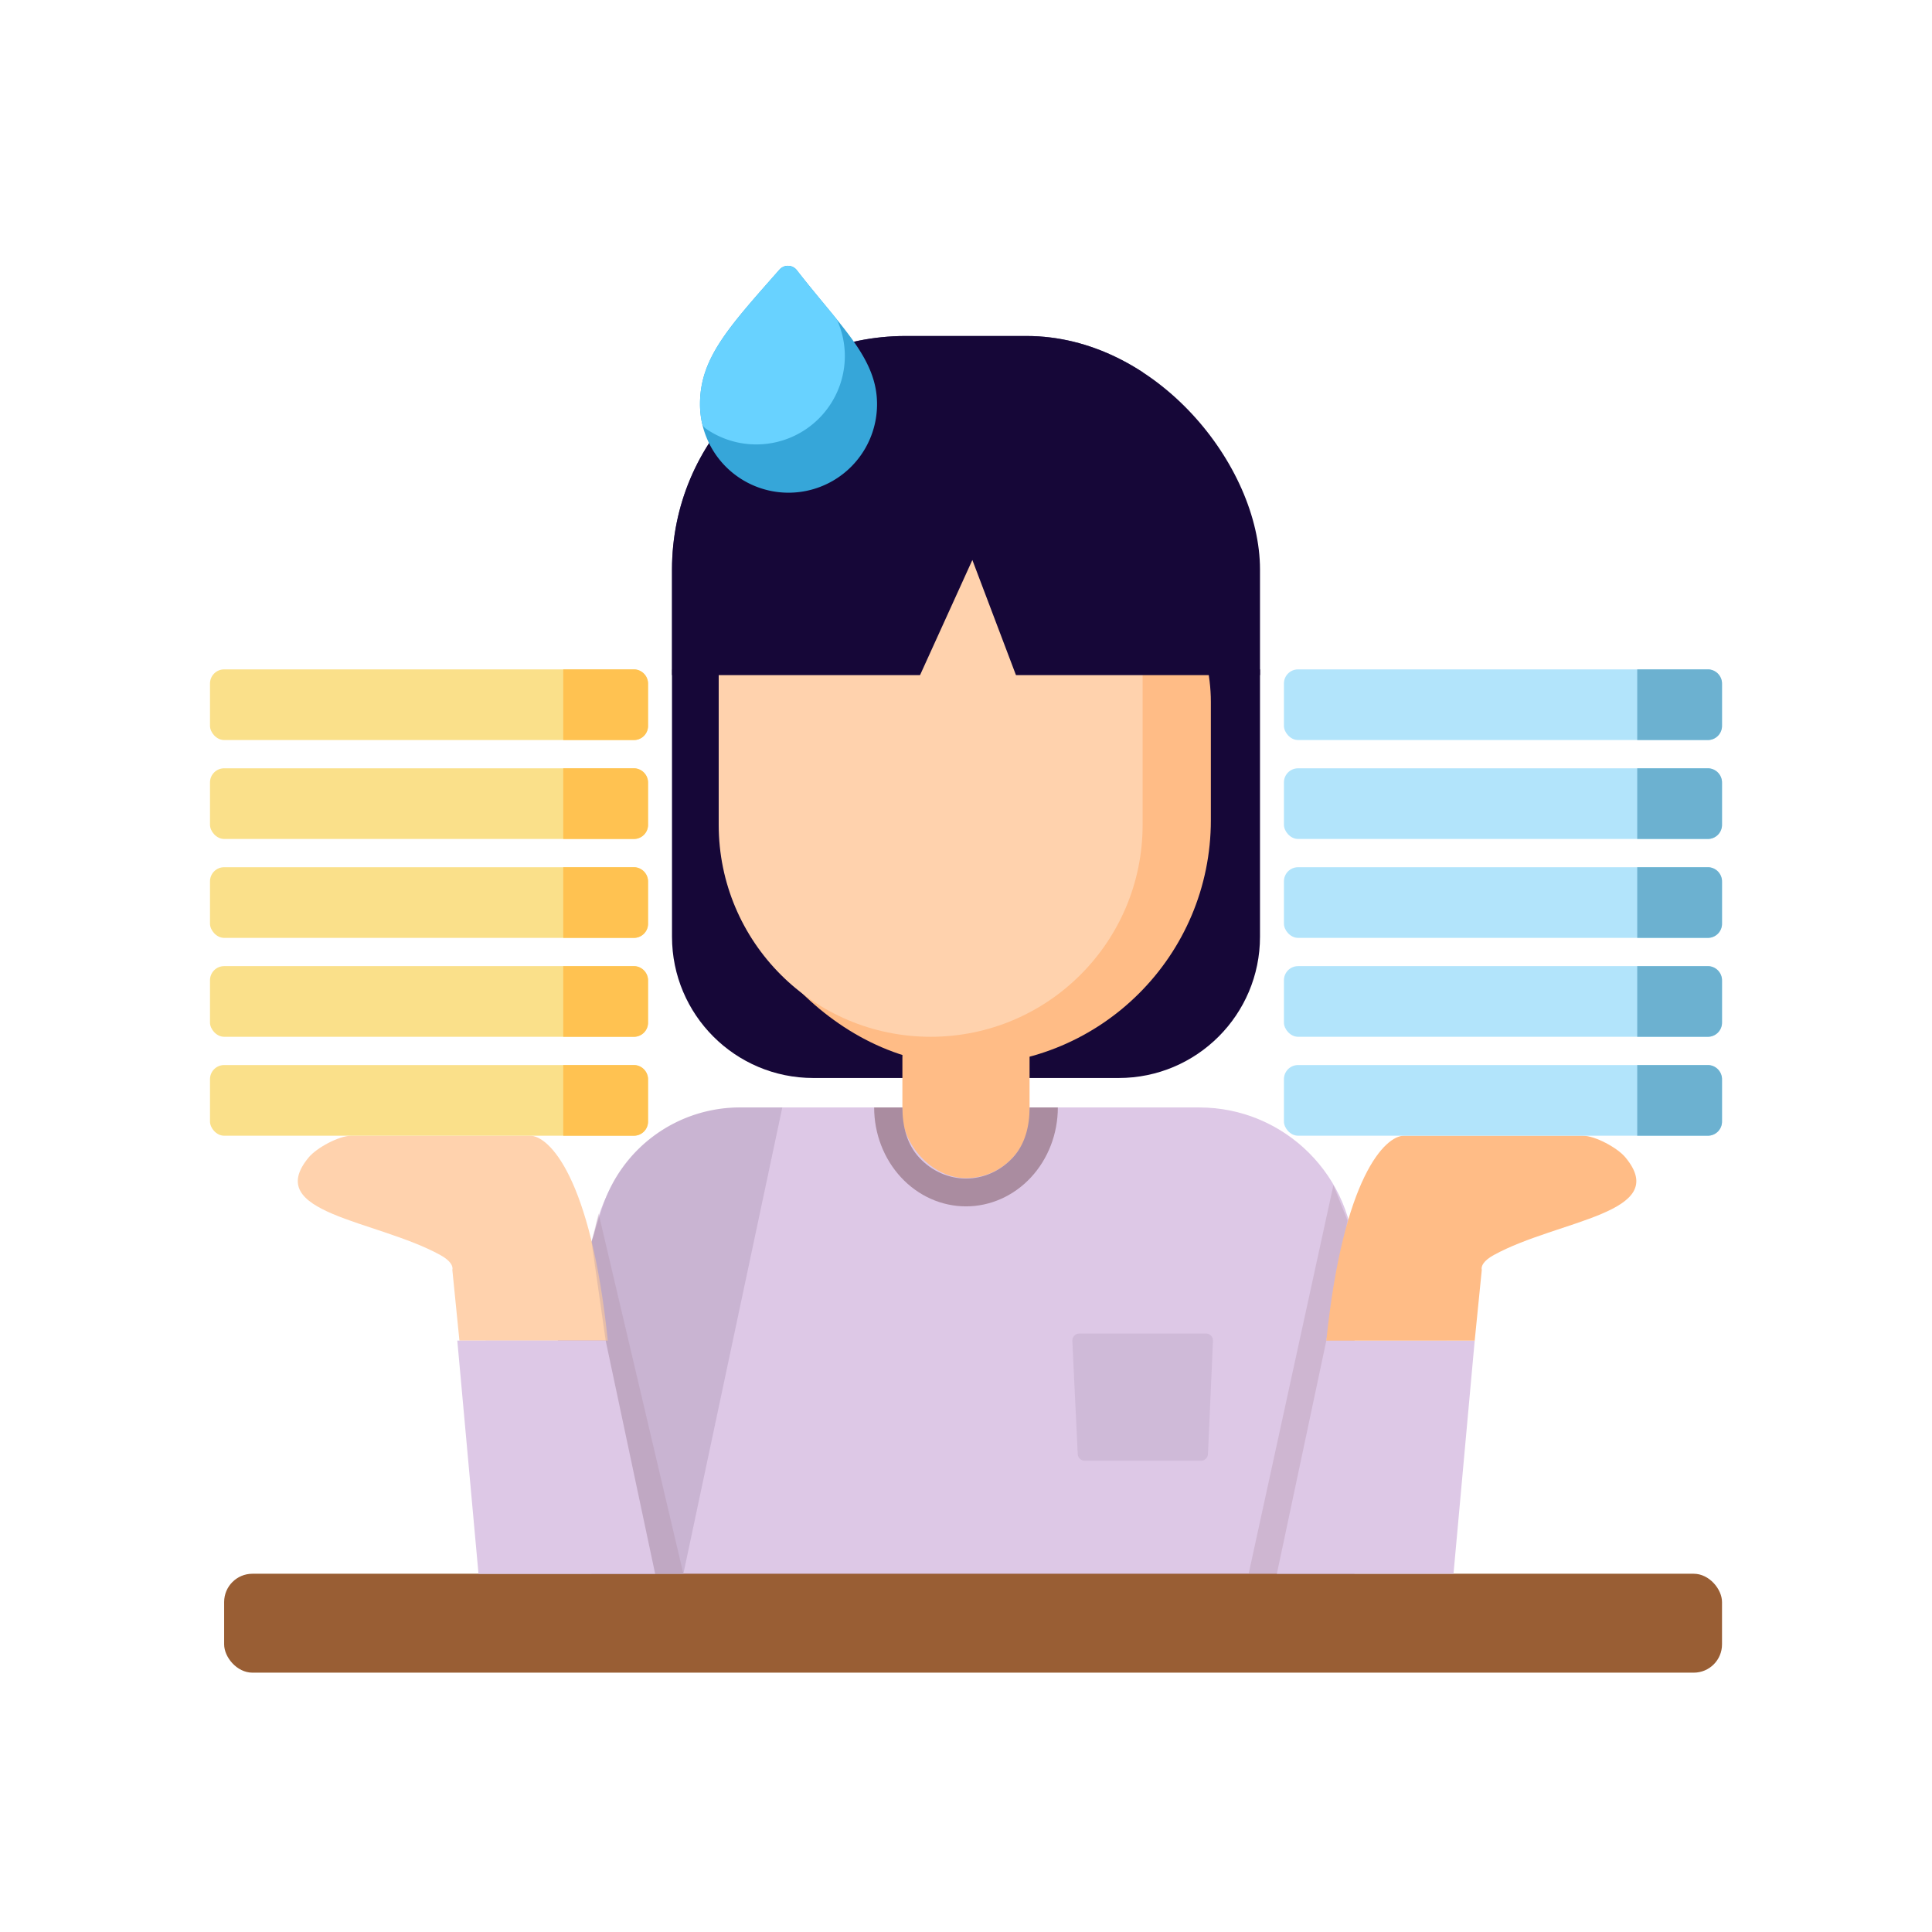 <svg xmlns="http://www.w3.org/2000/svg" width="138" height="138" fill="none"><g clip-path="url(#a)"><path fill="#160738" d="M48 40.678C48 31.467 55.467 24 64.678 24h8.644C82.533 24 90 31.467 90 40.678v26.228C90 72.481 85.481 77 79.906 77H58.093C52.52 77 48 72.481 48 66.906V40.678z"/></g><rect width="34.982" height="43.426" x="51.508" y="32.648" fill="#FFBC86" rx="17.491"/><path fill="#DDC8E6" d="M42.252 90.206c0-6.132 4.97-11.103 11.103-11.103h32.299c6.132 0 11.103 4.97 11.103 11.103v26.243H42.252V90.206z"/><rect width="9.084" height="13.121" x="64.457" y="71.028" fill="#FFBC86" rx="4.542"/><path fill="#AA8CA0" d="M75.56 79.103c0 1.874-.69 3.67-1.92 4.996-1.231 1.325-2.9 2.07-4.64 2.07-1.74 0-3.409-.745-4.639-2.07-1.23-1.325-1.922-3.122-1.922-4.996h2.02c0 1.347.322 2.638 1.207 3.59.884.953 2.084 1.488 3.334 1.488s2.45-.535 3.335-1.487c.884-.953 1.207-2.244 1.207-3.591h2.019z"/><rect width="106.991" height="7.065" x="16.01" y="112.411" fill="#995E34" rx="2.019"/><path fill="#C9B4D2" d="m48.813 112.411 7.066-33.308H52.85A10.33 10.33 0 0 0 43 86.322l-.748 2.37-8.075 23.719h14.636z"/><path fill="#AA8CA0" d="m101.804 112.411 1.514-16.654h-8.58l1.515-8.58-1.01-2.523-6.055 27.757h12.616z" opacity=".3"/><path fill="#DDC8E6" d="m103.822 112.411 1.514-16.654H94.738l-3.533 16.654h12.617z"/><path fill="#FFBC86" d="M105.336 95.757H94.738c1.212-11.708 4.206-14.635 5.552-14.635h12.757c.892 0 2.477.858 3.048 1.542 3.35 4.018-4.81 4.46-9.393 6.98-.731.402-.928.796-.861 1.066l-.505 5.047z"/><path fill="#FFD2AD" d="M32.816 95.757h10.598c-1.211-11.708-4.206-14.635-5.551-14.635H25.105c-.891 0-2.477.858-3.048 1.542-3.35 4.018 4.81 4.46 9.393 6.98.73.402.929.796.861 1.066l.505 5.047z"/><path fill="#C9B4D2" d="M76.596 95.781a.505.505 0 0 1 .504-.529h9.036c.288 0 .517.24.505.527l-.358 8.075a.505.505 0 0 1-.504.483h-8.294a.505.505 0 0 1-.504-.481l-.385-8.075z" opacity=".7"/><path fill="#AA8CA0" d="m36.196 112.411-1.514-16.654h8.58l-1.01-7.066.504-2.018 6.056 25.738H36.197z" opacity=".3"/><path fill="#DDC8E6" d="m34.178 112.411-1.514-16.654h10.598l3.533 16.654H34.178z"/><rect width="31.29" height="5.047" x="15" y="76.075" fill="#FAE08A" rx="1.009"/><rect width="31.29" height="5.047" x="15" y="69.009" fill="#FAE08A" rx="1.009"/><rect width="31.29" height="5.047" x="15" y="61.944" fill="#FAE08A" rx="1.009"/><rect width="31.29" height="5.047" x="15" y="54.879" fill="#FAE08A" rx="1.009"/><rect width="31.29" height="5.047" x="15" y="47.813" fill="#FAE08A" rx="1.009"/><path fill="#FFC251" d="M40.232 76.075h5.047c.558 0 1.01.452 1.01 1.01v3.027a1.01 1.01 0 0 1-1.01 1.01h-5.047v-5.047zm0-7.065h5.047c.558 0 1.01.451 1.01 1.009v3.028a1.01 1.01 0 0 1-1.01 1.01h-5.047V69.01zm0-7.066h5.047c.558 0 1.01.452 1.01 1.01v3.027a1.01 1.01 0 0 1-1.01 1.01h-5.047v-5.047zm0-7.065h5.047c.558 0 1.01.452 1.01 1.01v3.027a1.01 1.01 0 0 1-1.01 1.01h-5.047v-5.047zm0-7.066h5.047c.558 0 1.01.452 1.01 1.01v3.028a1.01 1.01 0 0 1-1.01 1.01h-5.047v-5.047z"/><rect width="31.29" height="5.047" x="91.709" y="76.075" fill="#B2E4FB" rx="1.009"/><rect width="31.29" height="5.047" x="91.709" y="69.009" fill="#B2E4FB" rx="1.009"/><rect width="31.29" height="5.047" x="91.709" y="61.944" fill="#B2E4FB" rx="1.009"/><rect width="31.29" height="5.047" x="91.709" y="54.879" fill="#B2E4FB" rx="1.009"/><rect width="31.29" height="5.047" x="91.709" y="47.813" fill="#B2E4FB" rx="1.009"/><path fill="#6CB1D0" d="M116.945 76.075h5.047a1.01 1.01 0 0 1 1.009 1.01v3.027a1.01 1.01 0 0 1-1.009 1.01h-5.047v-5.047zm0-7.065h5.047a1.01 1.01 0 0 1 1.009 1.009v3.028a1.01 1.01 0 0 1-1.009 1.009h-5.047v-5.047zm0-7.066h5.047a1.01 1.01 0 0 1 1.009 1.01v3.027a1.01 1.01 0 0 1-1.009 1.01h-5.047v-5.047zm0-7.065h5.047a1.01 1.01 0 0 1 1.009 1.009v3.028a1.01 1.01 0 0 1-1.009 1.01h-5.047v-5.047zm0-7.066h5.047a1.01 1.01 0 0 1 1.009 1.01v3.028a1.01 1.01 0 0 1-1.009 1.009h-5.047v-5.047z"/><path fill="#FFD2AD" fill-rule="evenodd" d="M66.476 32.673c-8.362 0-15.14 6.778-15.14 15.14v11.103c0 8.362 6.778 15.14 15.14 15.14 8.362 0 15.14-6.778 15.14-15.14V47.813c0-8.362-6.778-15.14-15.14-15.14z" clip-rule="evenodd"/><g clip-path="url(#b)"><rect width="42" height="52.118" x="48" y="24" fill="#342556" opacity=".8" rx="16.678"/></g><g clip-path="url(#c)"><rect width="42" height="52.118" x="48" y="24" fill="#160738" rx="16.678"/></g><path fill="#36A6D9" d="M62.646 28.87a6.323 6.323 0 1 1-12.646 0c0-3.301 2.055-5.498 5.678-9.613a.805.805 0 0 1 1.238.042c3.179 4.088 5.73 6.281 5.73 9.571z"/><path fill="#68D2FF" fill-rule="evenodd" d="M54.023 31.744a6.323 6.323 0 0 0 6.323-6.323 6.25 6.25 0 0 0-.533-2.513.748.748 0 0 0-.107-.175c-.273-.337-.56-.684-.859-1.046-.603-.73-1.253-1.516-1.932-2.389a.803.803 0 0 0-1.235-.042l-.417.473C51.898 23.545 50 25.697 50 28.87c0 .454.048.896.139 1.323a.697.697 0 0 0 .284.428 6.294 6.294 0 0 0 3.6 1.123z" clip-rule="evenodd"/><path fill="#FFD2AD" d="M69.454 40 74 52H64l5.454-12z"/><defs><clipPath id="a"><path fill="#fff" d="M47.299 47.813h43.402v30.28H47.299z"/></clipPath><clipPath id="b"><path fill="#fff" d="M47.299 23.589h34.318v24.224H47.299z"/></clipPath><clipPath id="c"><path fill="#fff" d="M48 24h42v24.224H48z"/></clipPath></defs></svg>
